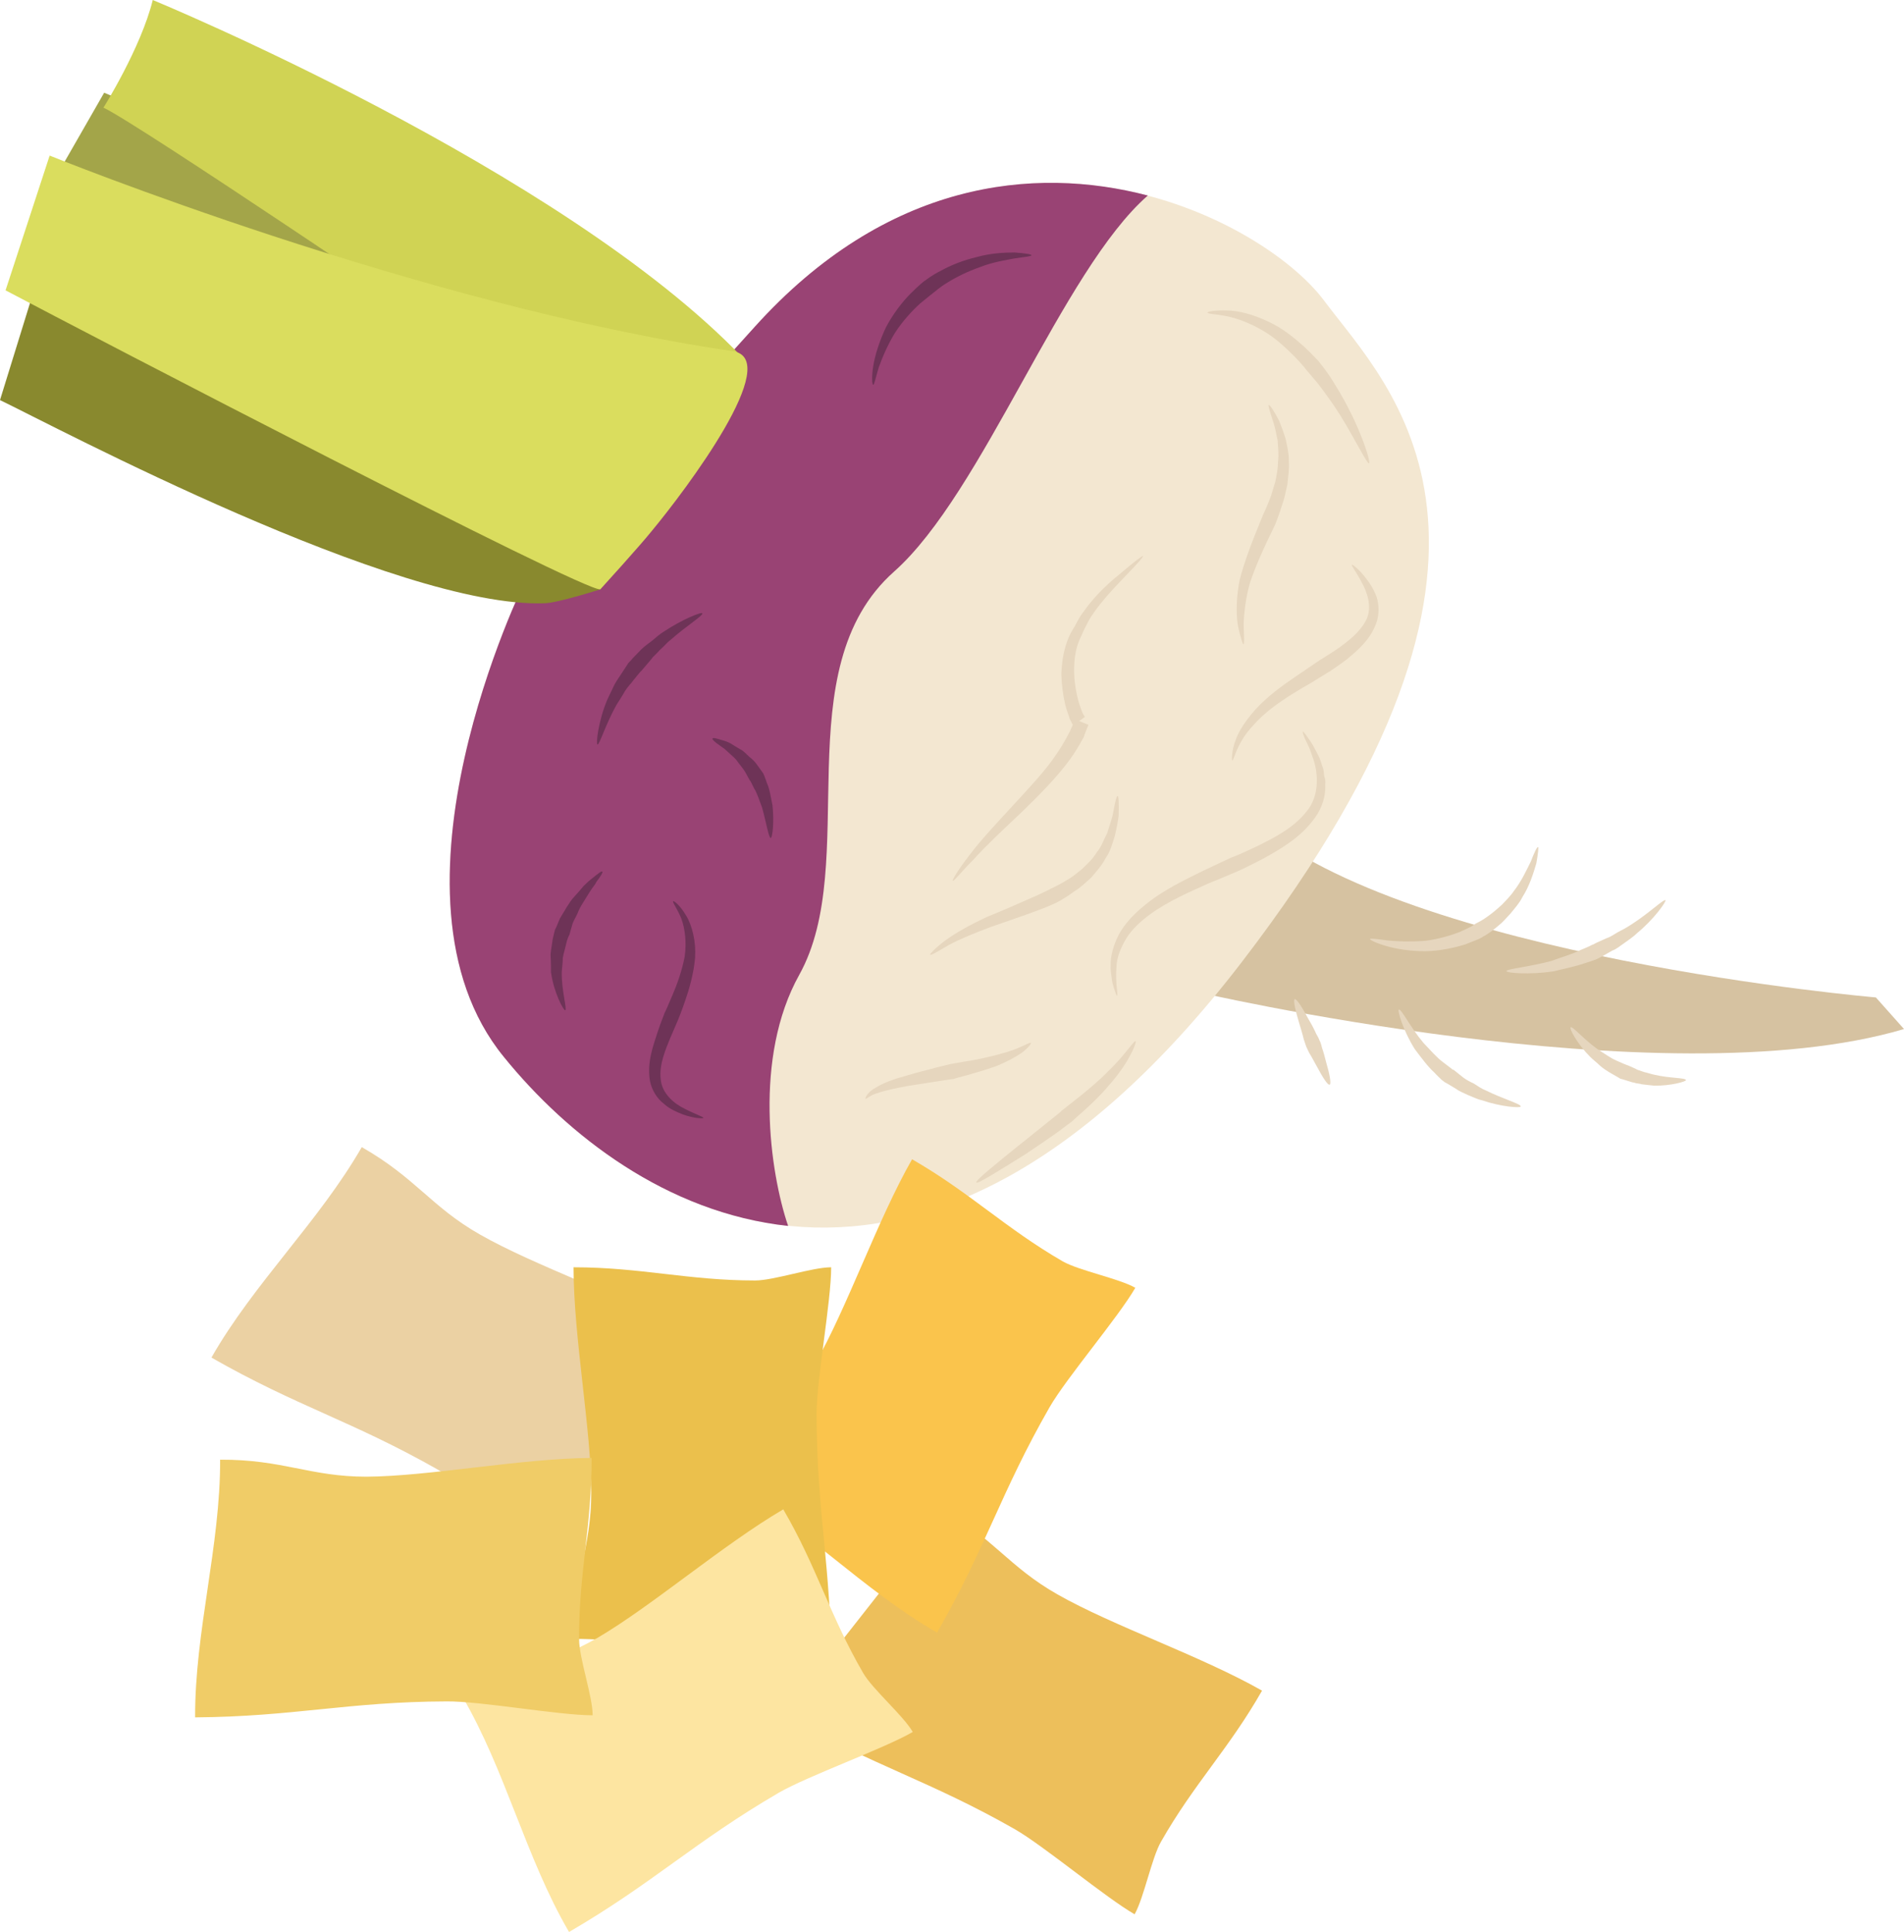 <?xml version="1.0" encoding="UTF-8" standalone="no"?>
<!-- Creator: CorelDRAW Home & Student X7 -->

<svg
   xmlns:dc="http://purl.org/dc/elements/1.1/"
   xmlns:cc="http://creativecommons.org/ns#"
   xmlns:rdf="http://www.w3.org/1999/02/22-rdf-syntax-ns#"
   xmlns:svg="http://www.w3.org/2000/svg"
   xmlns="http://www.w3.org/2000/svg"
   xmlns:sodipodi="http://sodipodi.sourceforge.net/DTD/sodipodi-0.dtd"
   xmlns:inkscape="http://www.inkscape.org/namespaces/inkscape"
   xml:space="preserve"
   width="54.84mm"
   height="55.63mm"
   version="1.1"
   style="clip-rule:evenodd;fill-rule:evenodd;image-rendering:optimizeQuality;shape-rendering:geometricPrecision;text-rendering:geometricPrecision"
   viewBox="0 0 5484 5563"
   id="svg71"
   sodipodi:docname="2433.svg"
   inkscape:version="0.92.4 (5da689c313, 2019-01-14)"><sodipodi:namedview
   pagecolor="#ffffff"
   bordercolor="#666666"
   borderopacity="1"
   objecttolerance="10"
   gridtolerance="10"
   guidetolerance="10"
   inkscape:pageopacity="0"
   inkscape:pageshadow="2"
   inkscape:window-width="640"
   inkscape:window-height="480"
   id="namedview73"
   showgrid="false"
   inkscape:zoom="0.2102413"
   inkscape:cx="102.61417"
   inkscape:cy="95.168502"
   inkscape:window-x="0"
   inkscape:window-y="0"
   inkscape:window-maximized="0"
   inkscape:current-layer="svg71" />
 <defs
   id="defs4">
  <style
   type="text/css"
   id="style2">
   <![CDATA[
    .fil13 {fill:#FDE5A1}
    .fil11 {fill:#FAC44C}
    .fil12 {fill:#EBC04C}
    .fil14 {fill:#F0CC67}
    .fil10 {fill:#EDBF5B}
    .fil9 {fill:#EBD1A3}
    .fil8 {fill:#6E3357;fill-rule:nonzero}
    .fil4 {fill:#89892E;fill-rule:nonzero}
    .fil3 {fill:#994374;fill-rule:nonzero}
    .fil1 {fill:#A3A549;fill-rule:nonzero}
    .fil5 {fill:#D0D354;fill-rule:nonzero}
    .fil0 {fill:#D6C2A1;fill-rule:nonzero}
    .fil6 {fill:#DADD5E;fill-rule:nonzero}
    .fil7 {fill:#E6D6BE;fill-rule:nonzero}
    .fil2 {fill:#F3E7D1;fill-rule:nonzero}
   ]]>
  </style>
 </defs>
 <g
   id="Vrstva_x0020_1"
   transform="translate(-7785,-11805)">
  <g
   id="_777217648">
   <path
   class="fil0"
   d="m 11218,14658 c 0,0 1353,317 2051,110 l -81,-91 c 0,0 -1346,-115 -1795,-508 z"
   id="path7"
   inkscape:connector-curvature="0"
   style="fill:#d6c2a1;fill-rule:nonzero" />
   <polygon
   class="fil1"
   points="8839,12802 9029,12469 8085,12072 7937,12330 "
   id="polygon9"
   style="fill:#a3a549;fill-rule:nonzero" />
   <path
   class="fil2"
   d="m 9297,13479 c 0,0 -444,900 -61,1369 382,470 1203,927 2125,-272 921,-1198 424,-1656 238,-1905 -185,-249 -982,-655 -1641,76 z"
   id="path11"
   inkscape:connector-curvature="0"
   style="fill:#f3e7d1;fill-rule:nonzero" />
   <path
   class="fil3"
   d="m 10360,13451 c 256,-227 484,-867 731,-1083 -328,-86 -753,-43 -1133,379 l -661,732 c 0,0 -444,900 -61,1369 183,226 469,449 819,487 -53,-156 -100,-486 32,-723 180,-323 -44,-879 273,-1161 z"
   id="path13"
   inkscape:connector-curvature="0"
   style="fill:#994374;fill-rule:nonzero" />
   <path
   class="fil4"
   d="m 9354,13542 c -425,16 -1411,-509 -1569,-585 l 116,-375 848,281 878,422 -113,217 c 0,0 -122,39 -160,40 z"
   id="path15"
   inkscape:connector-curvature="0"
   style="fill:#89892e;fill-rule:nonzero" />
   <path
   class="fil5"
   d="m 9088,12775 c 0,0 -909,-616 -1005,-660 0,0 108,-172 142,-310 0,0 1177,485 1699,1030 l -430,148 z"
   id="path17"
   inkscape:connector-curvature="0"
   style="fill:#d0d354;fill-rule:nonzero" />
   <path
   class="fil6"
   d="m 9514,13502 c -48,7 -1459,-727 -1713,-861 l 127,-388 c 0,0 1064,431 1967,563 150,22 -135,400 -232,517 -36,45 -149,169 -149,169 z"
   id="path19"
   inkscape:connector-curvature="0"
   style="fill:#dadd5e;fill-rule:nonzero" />
   <path
   class="fil7"
   d="m 11538,13911 c 0,0 6,6 14,18 4,5 9,13 14,21 5,9 10,19 16,30 6,11 9,25 14,38 2,7 2,15 3,22 3,7 4,15 3,24 2,32 -9,68 -30,96 -41,58 -102,91 -146,116 -44,23 -74,37 -77,38 -1,0 -34,15 -84,35 -48,22 -113,49 -168,89 -27,20 -52,43 -68,69 -16,27 -27,54 -28,79 -5,50 6,84 1,86 -1,0 -4,-8 -9,-23 -2,-7 -5,-16 -6,-27 -1,-11 -4,-23 -3,-37 -1,-27 8,-59 24,-90 17,-31 43,-58 71,-81 56,-47 122,-77 170,-101 48,-23 81,-38 83,-39 2,0 33,-13 77,-34 42,-21 101,-50 138,-97 40,-46 35,-114 19,-157 -4,-11 -7,-21 -11,-30 -4,-9 -8,-16 -11,-23 -6,-13 -8,-21 -6,-22 z"
   id="path21"
   inkscape:connector-curvature="0"
   style="fill:#e6d6be;fill-rule:nonzero" />
   <path
   class="fil7"
   d="m 11679,13431 c 1,-1 20,12 41,40 11,14 22,31 30,53 7,22 8,50 -1,75 -17,49 -57,81 -84,104 -28,21 -49,34 -49,35 -2,0 -23,14 -56,34 -32,18 -74,43 -112,72 -19,15 -37,31 -52,48 -15,16 -27,32 -36,48 -18,31 -22,55 -26,55 -1,-1 -3,-26 11,-62 7,-19 18,-37 33,-57 14,-19 31,-38 50,-55 37,-34 80,-62 111,-83 31,-21 52,-36 54,-36 0,-1 20,-12 49,-32 26,-19 62,-46 79,-82 17,-37 1,-80 -15,-108 -15,-29 -30,-47 -27,-49 z"
   id="path23"
   inkscape:connector-curvature="0"
   style="fill:#e6d6be;fill-rule:nonzero" />
   <path
   class="fil7"
   d="m 11439,12971 c 3,-1 15,16 30,45 6,15 13,33 19,53 4,20 10,42 9,65 2,22 -2,44 -4,66 -5,20 -8,40 -14,55 -10,33 -19,54 -19,55 0,2 -11,23 -26,55 -15,32 -34,74 -48,116 -13,43 -18,88 -19,122 1,33 3,57 -1,57 -1,1 -9,-21 -16,-56 -5,-35 -4,-84 6,-131 12,-46 29,-91 42,-124 13,-32 22,-55 23,-56 -1,-1 10,-21 21,-50 6,-15 10,-32 16,-50 4,-19 8,-39 8,-59 3,-21 0,-41 -1,-60 -4,-19 -7,-37 -12,-52 -10,-30 -16,-50 -14,-51 z"
   id="path25"
   inkscape:connector-curvature="0"
   style="fill:#e6d6be;fill-rule:nonzero" />
   <path
   class="fil7"
   d="m 10529,14341 c -2,-1 15,-31 47,-72 31,-42 78,-92 125,-143 47,-51 94,-101 123,-144 29,-41 42,-72 44,-73 -1,-1 1,-3 2,-6 1,-3 6,-13 5,-11 0,0 0,0 0,0 v 0 c -2,-3 -3,-5 -4,-8 -3,-5 -6,-10 -7,-16 -4,-11 -8,-22 -11,-35 -6,-25 -10,-54 -11,-85 1,-32 5,-65 17,-97 5,-15 15,-33 22,-43 8,-16 16,-31 26,-43 37,-53 82,-90 115,-117 32,-27 53,-43 55,-42 2,2 -16,22 -46,53 -28,30 -70,71 -103,121 -8,12 -14,26 -21,39 -8,18 -13,28 -18,42 -9,28 -11,57 -10,86 1,28 6,54 12,76 3,11 7,21 10,30 2,5 4,9 6,12 1,1 1,3 3,4 v 0 c 0,0 0,0 0,0 l -12,9 c -4,2 -7,4 -6,3 h 2 l 2,1 4,2 c 12,5 18,7 20,8 -5,13 -9,22 -11,28 -1,5 -3,6 -2,7 -2,1 -18,37 -51,79 -34,44 -83,94 -133,142 -50,47 -100,94 -134,132 -36,36 -57,64 -60,61 z"
   id="path27"
   inkscape:connector-curvature="0"
   style="fill:#e6d6be;fill-rule:nonzero" />
   <path
   class="fil7"
   d="m 10754,14808 c 2,2 -8,15 -27,29 -19,13 -47,28 -76,39 -29,10 -59,19 -81,25 -23,6 -38,10 -38,11 -2,-1 -67,10 -133,20 -32,6 -62,12 -85,20 -23,6 -33,18 -36,17 -2,-2 6,-20 29,-32 22,-14 53,-25 86,-34 32,-10 64,-17 88,-24 24,-6 41,-10 41,-10 1,0 17,-3 39,-7 23,-3 52,-9 81,-16 28,-7 57,-15 77,-24 20,-8 32,-16 35,-14 z"
   id="path29"
   inkscape:connector-curvature="0"
   style="fill:#e6d6be;fill-rule:nonzero" />
   <path
   class="fil7"
   d="m 11056,14803 c 2,0 -3,18 -17,43 -13,25 -35,56 -60,84 -24,29 -52,55 -73,74 -21,18 -35,32 -36,32 -1,1 -18,13 -43,32 -24,17 -58,40 -91,62 -68,42 -135,85 -139,80 -4,-5 58,-55 120,-105 32,-25 63,-51 86,-69 24,-19 40,-32 40,-33 1,-1 16,-12 38,-30 22,-17 50,-40 76,-64 26,-25 52,-51 68,-72 18,-21 28,-36 31,-34 z"
   id="path31"
   inkscape:connector-curvature="0"
   style="fill:#e6d6be;fill-rule:nonzero" />
   <path
   class="fil7"
   d="m 11004,14097 c 3,-1 4,22 3,57 -2,16 -6,37 -11,58 -7,20 -12,44 -26,63 -11,22 -28,40 -42,57 -17,15 -32,30 -48,39 -29,22 -51,32 -52,33 -2,1 -25,12 -61,25 -35,13 -82,29 -128,45 -45,17 -90,35 -121,52 -31,18 -52,31 -54,28 -2,-1 15,-20 45,-42 30,-22 74,-46 119,-67 45,-18 90,-38 124,-53 33,-14 55,-26 56,-26 2,-2 23,-10 50,-27 15,-8 29,-20 45,-33 14,-14 30,-28 41,-47 14,-16 20,-37 30,-55 6,-19 12,-37 16,-53 6,-33 11,-55 14,-54 z"
   id="path33"
   inkscape:connector-curvature="0"
   style="fill:#e6d6be;fill-rule:nonzero" />
   <path
   class="fil7"
   d="m 11728,13139 c -5,3 -40,-69 -82,-137 -21,-34 -45,-66 -63,-90 -19,-23 -32,-38 -33,-39 -1,-1 -14,-19 -37,-42 -22,-22 -53,-52 -89,-73 -37,-22 -76,-37 -108,-43 -31,-6 -53,-6 -53,-10 0,-3 21,-7 55,-6 35,0 78,12 120,32 42,19 77,49 103,72 25,23 40,41 42,42 0,1 14,17 32,43 17,27 39,62 57,99 38,73 62,151 56,152 z"
   id="path35"
   inkscape:connector-curvature="0"
   style="fill:#e6d6be;fill-rule:nonzero" />
   <path
   class="fil7"
   d="m 12215,14244 c 2,0 0,19 -5,47 -8,27 -19,64 -40,97 -9,18 -22,32 -34,47 -13,14 -24,27 -36,36 -23,20 -41,30 -42,30 -1,1 -6,4 -14,8 -10,4 -23,9 -38,15 -31,10 -73,19 -115,20 -42,0 -83,-6 -113,-15 -29,-8 -48,-18 -47,-20 1,-3 21,0 51,4 29,3 68,4 108,1 39,-5 76,-16 103,-27 12,-6 24,-11 31,-15 8,-5 12,-8 12,-8 2,-1 18,-8 39,-24 11,-8 23,-18 36,-30 10,-11 24,-24 34,-39 22,-28 37,-61 49,-85 10,-26 18,-43 21,-42 z"
   id="path37"
   inkscape:connector-curvature="0"
   style="fill:#e6d6be;fill-rule:nonzero" />
   <path
   class="fil7"
   d="m 12582,14397 c 3,3 -32,54 -82,95 -11,11 -24,19 -36,28 -12,8 -23,18 -35,22 -21,12 -35,20 -36,20 -1,1 -4,2 -12,6 -8,3 -18,6 -30,10 -25,9 -59,16 -92,24 -68,10 -135,5 -135,-1 0,-6 66,-12 129,-29 30,-11 62,-20 83,-31 12,-5 22,-9 28,-12 7,-4 11,-5 11,-5 1,-1 15,-8 36,-17 10,-3 21,-10 34,-18 12,-6 25,-13 37,-21 51,-32 95,-75 100,-71 z"
   id="path39"
   inkscape:connector-curvature="0"
   style="fill:#e6d6be;fill-rule:nonzero" />
   <path
   class="fil7"
   d="m 12165,14991 c 0,5 -57,1 -112,-18 -14,-3 -27,-10 -40,-15 -12,-6 -24,-10 -33,-17 -19,-12 -32,-19 -34,-20 0,0 -4,-3 -9,-7 -5,-5 -13,-12 -21,-21 -18,-16 -37,-42 -56,-67 -34,-54 -51,-113 -46,-114 7,-3 33,51 71,96 20,21 39,43 57,56 9,7 17,13 21,16 5,5 9,6 10,6 0,1 11,9 27,22 8,6 19,12 30,17 11,7 22,15 35,20 48,24 102,39 100,46 z"
   id="path41"
   inkscape:connector-curvature="0"
   style="fill:#e6d6be;fill-rule:nonzero" />
   <path
   class="fil7"
   d="m 12641,14915 c 1,4 -44,17 -92,16 -13,-1 -25,-3 -36,-4 -5,-2 -11,-2 -16,-3 -5,-2 -10,-2 -15,-4 -18,-6 -30,-9 -30,-9 -1,-1 -14,-8 -31,-18 -8,-5 -18,-11 -27,-19 -9,-9 -20,-17 -29,-26 -37,-37 -61,-82 -56,-85 5,-4 37,34 76,62 10,7 20,13 29,19 9,6 18,11 27,15 16,7 27,12 28,12 1,0 11,4 26,11 3,2 7,4 12,5 4,2 9,3 14,5 10,2 20,6 31,8 43,10 88,8 89,15 z"
   id="path43"
   inkscape:connector-curvature="0"
   style="fill:#e6d6be;fill-rule:nonzero" />
   <path
   class="fil7"
   d="m 11615,14928 c -6,3 -22,-24 -37,-52 -8,-14 -15,-28 -22,-39 -5,-11 -9,-18 -9,-19 0,0 -3,-9 -7,-21 -3,-13 -8,-29 -13,-46 -10,-33 -18,-66 -13,-69 6,-2 24,28 40,58 9,15 17,30 22,42 7,11 10,20 10,20 1,1 4,8 7,21 4,11 8,26 12,42 9,30 15,61 10,63 z"
   id="path45"
   inkscape:connector-curvature="0"
   style="fill:#e6d6be;fill-rule:nonzero" />
   <path
   class="fil8"
   d="m 9724,14400 c 2,-2 20,12 37,41 18,29 29,76 26,122 -4,46 -17,90 -28,122 -11,32 -19,52 -20,54 0,1 -10,23 -24,56 -13,32 -32,76 -27,117 3,42 40,72 70,86 31,16 54,23 53,26 -1,2 -25,2 -59,-10 -17,-7 -38,-15 -55,-31 -20,-15 -35,-40 -40,-66 -9,-54 10,-102 21,-137 11,-34 21,-56 21,-58 1,-1 10,-21 23,-52 13,-30 27,-69 35,-110 6,-41 1,-82 -10,-111 -12,-29 -26,-46 -23,-49 z"
   id="path47"
   inkscape:connector-curvature="0"
   style="fill:#6e3357;fill-rule:nonzero" />
   <path
   class="fil8"
   d="m 9520,14315 c 2,2 -5,13 -17,29 -4,9 -12,17 -18,27 -6,10 -13,21 -20,32 -7,11 -13,22 -17,33 -5,11 -11,20 -14,29 -5,18 -9,31 -9,32 -1,0 -7,13 -11,33 -2,9 -6,21 -8,34 0,12 -2,26 -3,39 -1,54 16,108 10,111 -4,2 -33,-50 -41,-110 0,-14 0,-30 -1,-43 -1,-15 3,-28 4,-39 3,-24 9,-38 8,-39 1,-1 7,-14 15,-34 5,-9 12,-19 18,-30 8,-12 14,-23 24,-33 9,-10 18,-20 26,-30 9,-9 18,-17 26,-23 16,-13 26,-21 28,-18 z"
   id="path49"
   inkscape:connector-curvature="0"
   style="fill:#6e3357;fill-rule:nonzero" />
   <path
   class="fil8"
   d="m 9837,13932 c 1,-4 11,-1 27,4 8,2 17,5 26,10 9,6 18,11 28,17 10,5 17,14 25,21 9,7 16,14 21,21 11,15 17,24 18,25 1,0 6,12 12,30 8,17 11,41 16,64 5,47 0,93 -5,94 -6,0 -13,-45 -25,-88 -8,-20 -14,-41 -23,-55 -7,-15 -12,-24 -13,-24 0,0 -5,-9 -12,-22 -4,-7 -9,-13 -15,-21 -6,-7 -11,-16 -18,-22 -7,-6 -15,-14 -22,-20 -7,-7 -15,-11 -21,-16 -12,-8 -20,-16 -19,-18 z"
   id="path51"
   inkscape:connector-curvature="0"
   style="fill:#6e3357;fill-rule:nonzero" />
   <path
   class="fil8"
   d="m 9808,13571 c 3,6 -47,37 -91,76 -12,9 -21,21 -31,29 -9,11 -19,18 -25,27 -15,17 -24,29 -25,29 0,1 -3,4 -8,9 -4,5 -11,13 -18,22 -7,10 -17,19 -25,32 -7,13 -16,26 -24,39 -31,55 -49,115 -55,115 -5,-1 2,-67 28,-129 7,-14 14,-30 21,-44 7,-13 17,-26 23,-36 7,-11 13,-20 17,-26 6,-6 8,-9 9,-9 0,-2 12,-13 28,-30 8,-8 19,-16 31,-25 11,-9 23,-20 35,-27 51,-34 108,-57 110,-52 z"
   id="path53"
   inkscape:connector-curvature="0"
   style="fill:#6e3357;fill-rule:nonzero" />
   <path
   class="fil8"
   d="m 10756,12540 c 0,3 -20,5 -48,9 -27,5 -65,11 -100,25 -35,12 -69,29 -93,44 -24,14 -38,28 -39,28 -1,1 -17,13 -41,33 -22,20 -50,50 -72,84 -21,34 -37,72 -47,100 -9,30 -13,51 -16,50 -3,0 -5,-22 0,-53 5,-32 18,-73 37,-113 20,-38 47,-73 71,-97 24,-24 41,-38 43,-38 1,-1 17,-14 45,-28 27,-15 64,-30 103,-39 39,-11 79,-13 108,-13 29,2 49,5 49,8 z"
   id="path55"
   inkscape:connector-curvature="0"
   style="fill:#6e3357;fill-rule:nonzero" />
  </g>
  <path
   class="fil9"
   d="m 9756,15636 c -95,168 -196,268 -291,436 -27,47 -48,161 -75,209 -85,-49 -260,-197 -345,-245 -247,-140 -404,-181 -651,-322 122,-214 310,-392 433,-606 156,89 200,172 341,252 158,90 413,177 588,276 z"
   id="path58"
   inkscape:connector-curvature="0"
   style="fill:#ebd1a3" />
  <path
   class="fil10"
   d="m 11420,16673 c -95,167 -196,268 -291,435 -27,47 -49,161 -76,209 -85,-49 -260,-196 -345,-245 -246,-140 -404,-181 -650,-321 122,-215 310,-392 432,-607 156,89 200,172 341,252 158,90 413,177 589,277 z"
   id="path60"
   inkscape:connector-curvature="0"
   style="fill:#edbf5b" />
  <path
   class="fil11"
   d="m 10412,15143 c 167,96 268,198 434,294 48,27 161,49 209,76 -49,85 -198,259 -247,344 -141,246 -183,403 -324,649 -214,-123 -391,-312 -605,-435 90,-157 173,-200 254,-340 91,-158 179,-413 279,-588 z"
   id="path62"
   inkscape:connector-curvature="0"
   style="fill:#fac44c" />
  <path
   class="fil12"
   d="m 9437,15454 c 193,0 330,38 523,38 54,0 164,-38 219,-38 0,98 -42,323 -42,421 0,284 42,441 42,724 -247,0 -494,-75 -742,-75 0,-180 51,-259 51,-422 0,-181 -51,-446 -51,-648 z"
   id="path64"
   inkscape:connector-curvature="0"
   style="fill:#ebc04c" />
  <path
   class="fil13"
   d="m 10041,16151 c 97,166 133,304 230,471 27,47 115,122 143,170 -85,49 -301,126 -386,175 -245,143 -359,258 -604,401 -125,-214 -183,-466 -308,-679 156,-91 250,-87 390,-168 157,-92 361,-268 535,-370 z"
   id="path66"
   inkscape:connector-curvature="0"
   style="fill:#fde5a1" />
  <path
   class="fil14"
   d="m 9489,16003 c 1,192 -37,330 -36,522 0,55 39,164 39,219 -98,0 -323,-41 -421,-40 -284,1 -441,44 -724,46 -1,-247 73,-495 72,-742 180,-1 259,49 421,49 182,-1 447,-53 649,-54 z"
   id="path68"
   inkscape:connector-curvature="0"
   style="fill:#f0cc67" />
 </g>
</svg>
